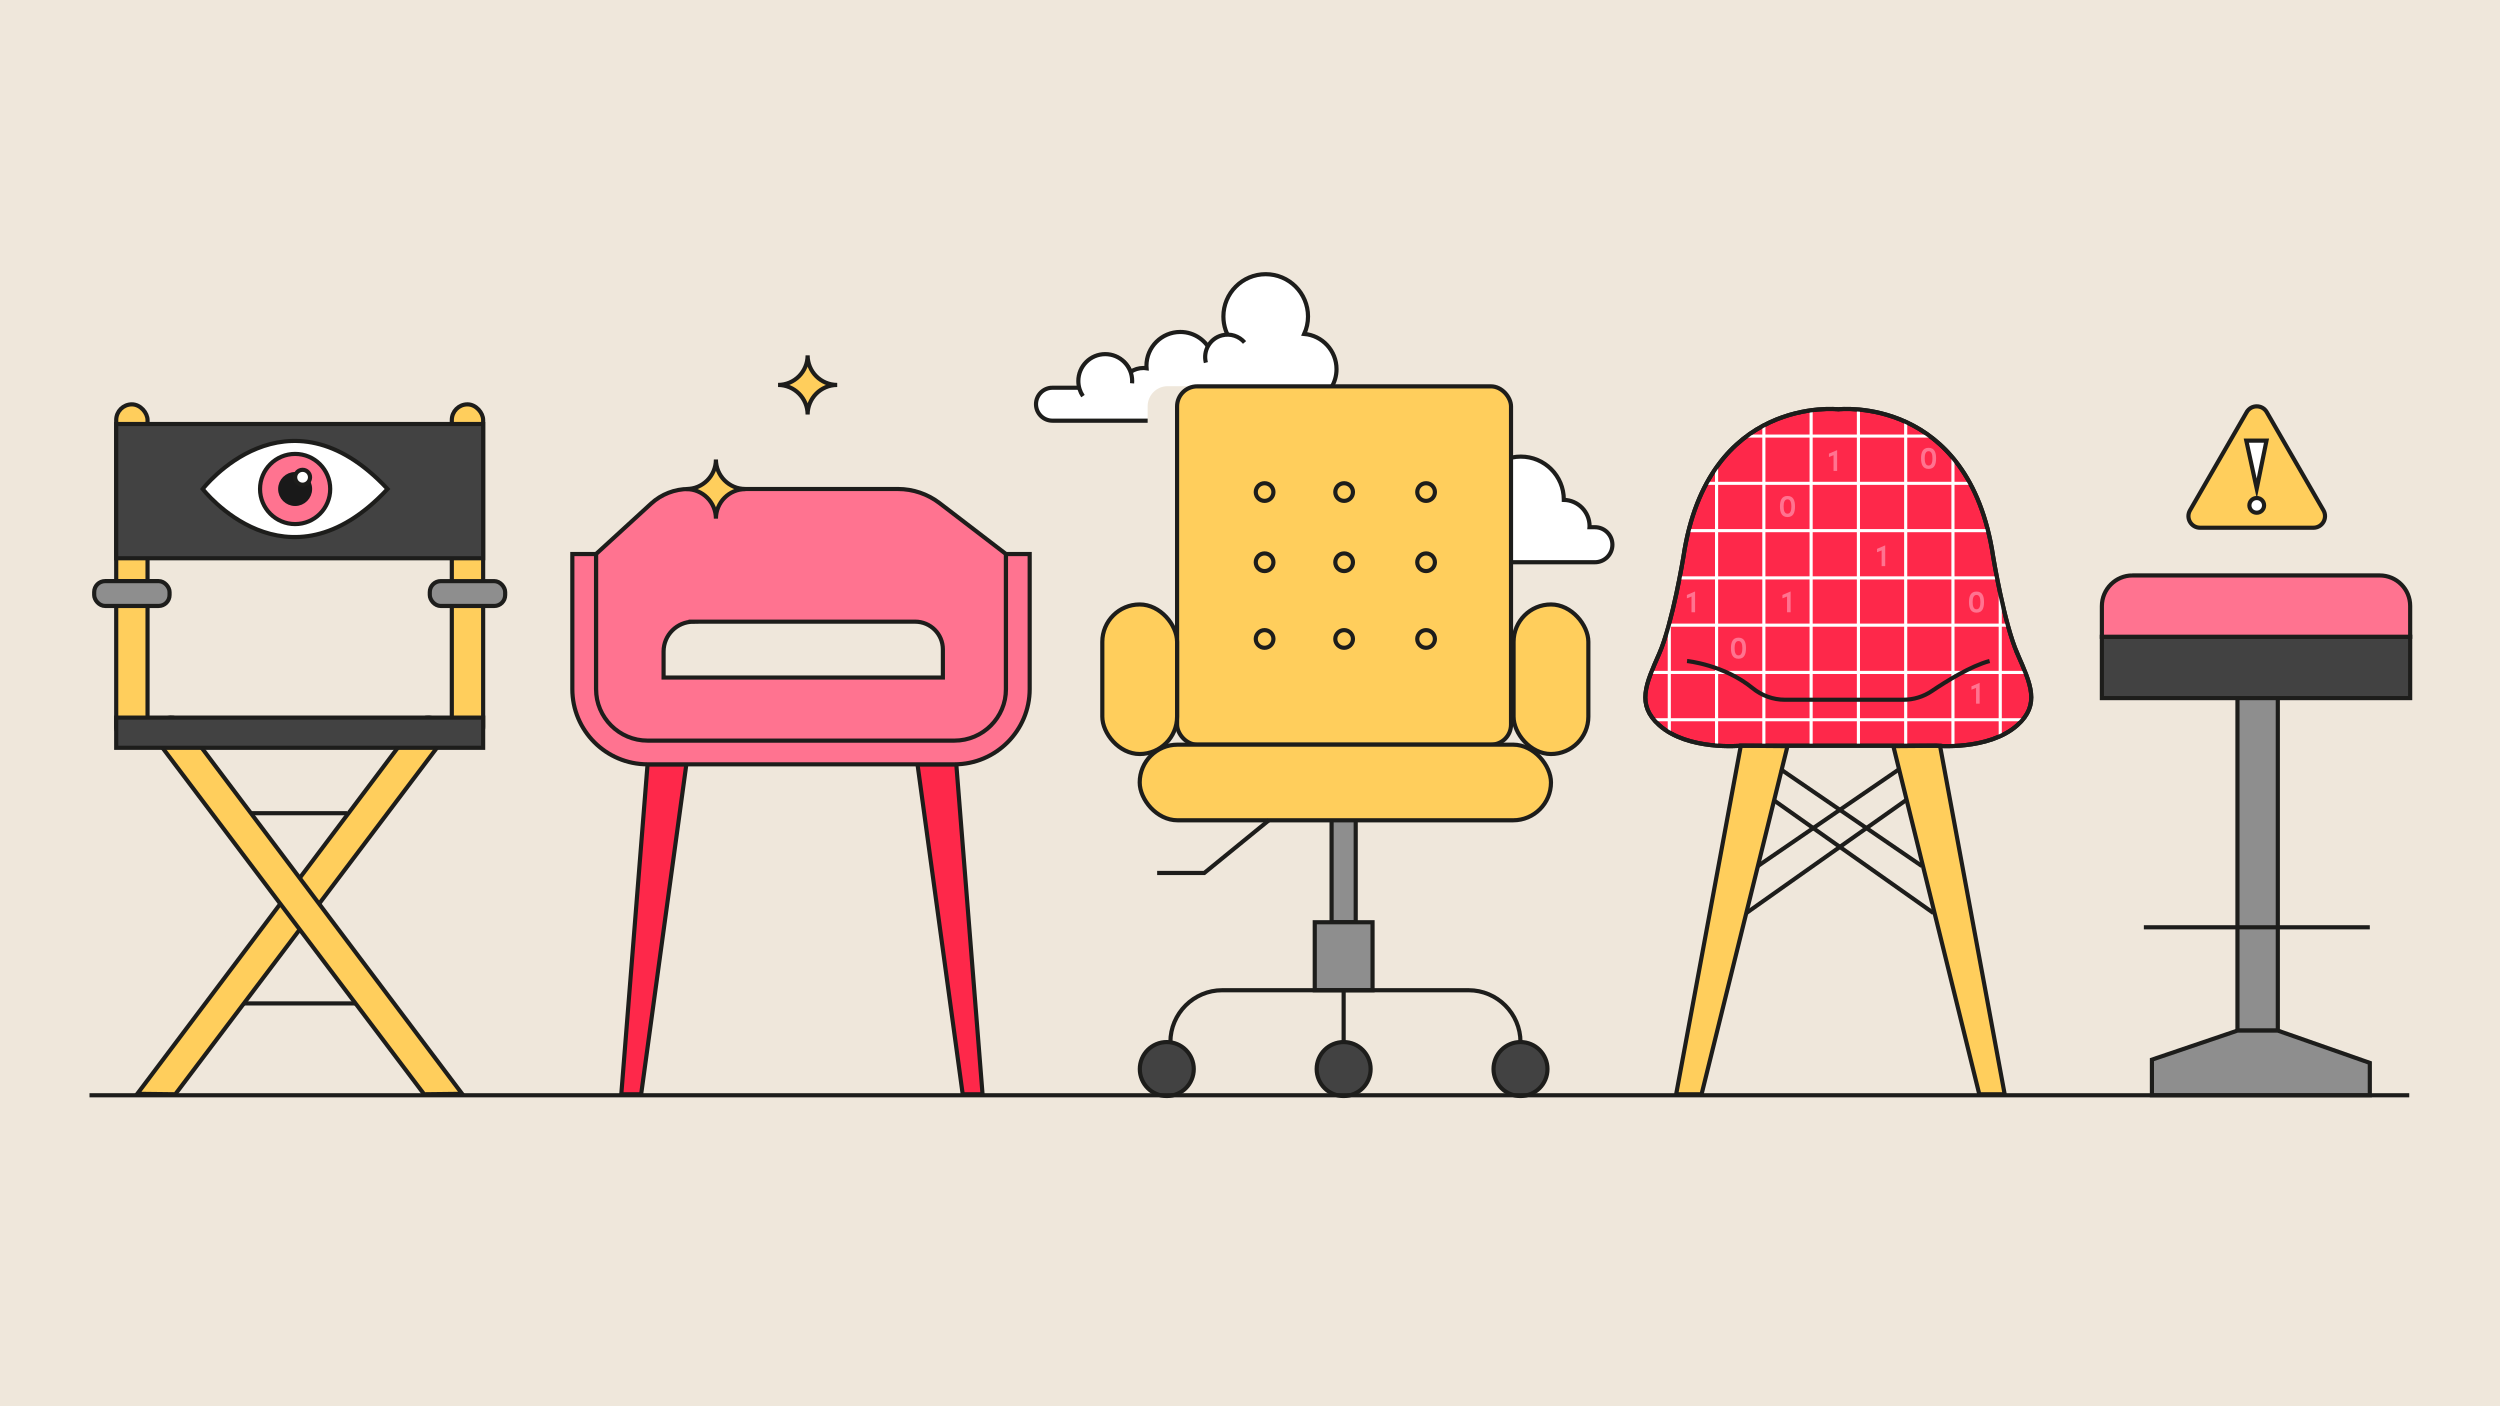 <?xml version="1.0" encoding="UTF-8"?>
<svg xmlns="http://www.w3.org/2000/svg" xmlns:xlink="http://www.w3.org/1999/xlink" viewBox="0 0 1200 675">
  <rect x="0" y="0" width="1200" height="675" fill="#333333" stroke="none"/>
  <defs>
    <style>.cls-1{stroke:#fff;stroke-width:1.5px;}.cls-1,.cls-2,.cls-3,.cls-4,.cls-5,.cls-6,.cls-7,.cls-8,.cls-9,.cls-10,.cls-11,.cls-12{stroke-miterlimit:10;}.cls-1,.cls-11,.cls-12{fill:none;}.cls-13{clip-path:url(#clippath);}.cls-2{stroke-width:1.21px;}.cls-2,.cls-14,.cls-5{fill:#efe7db;}.cls-2,.cls-3,.cls-4,.cls-5,.cls-6,.cls-7,.cls-9,.cls-10,.cls-11{stroke:#1d1d1b;}.cls-15,.cls-3{fill:#ff7390;}.cls-3,.cls-4,.cls-5,.cls-6,.cls-7,.cls-8,.cls-9,.cls-10,.cls-11,.cls-12{stroke-width:2px;}.cls-4{fill:#fff;}.cls-6{fill:#ffce5c;}.cls-7{fill:#fe284a;}.cls-8{fill:#191919;stroke:#191919;}.cls-9{fill:#424242;}.cls-10{fill:#8e8e8e;}.cls-16{mix-blend-mode:multiply;}.cls-12{stroke:#efe7db;}.cls-17{isolation:isolate;}</style>
    <clipPath id="clippath">
      <path class="cls-11" d="m968.36,313.8c-6.39-14.52-11.62-46.47-11.62-46.47-11.62-77.84-74.35-70.87-74.35-70.87,0,0-62.74-6.97-74.36,70.87,0,0-5.23,31.95-11.62,46.47-6.39,14.52-11.04,24.4,0,34.27,13.78,12.33,39.17,9.88,39.17,9.88h93.6s25.4,2.45,39.17-9.88c11.04-9.88,6.39-19.75,0-34.27Z"></path>
    </clipPath>
  </defs>
  <g class="cls-17">
    <g id="Layer_3">
      <rect class="cls-2" x="-11.64" y="-5.66" width="1220.1" height="692.09"></rect>
    </g>
    <g id="Layer_18">
      <g>
        <path class="cls-4" d="m505.19,186.12h13.49c-.24-.97-.38-1.99-.38-3.03,0-6.97,5.65-12.63,12.63-12.63,5.35,0,9.91,3.33,11.75,8.03,1.77-1.16,3.88-1.85,6.16-1.85.52,0,1.01.08,1.51.15-.03-.4-.06-.8-.06-1.2,0-8.98,7.28-16.25,16.25-16.25,6.93,0,12.82,4.34,15.16,10.44,2.45-2.83,5.74-4.91,9.49-5.85-2.48-3.37-3.96-7.51-3.96-12.01,0-11.22,9.09-20.31,20.31-20.31,11.21,0,20.31,9.09,20.31,20.31,0,2.98-.66,5.81-1.82,8.36,8.68.76,15.5,8.04,15.5,16.92,0,3.27-.94,6.32-2.54,8.91h9.64c4.37,0,7.91,3.54,7.91,7.91,0,4.37-3.54,7.91-7.91,7.91h-143.44c-4.37,0-7.91-3.54-7.91-7.91,0-4.37,3.54-7.91,7.91-7.91Z"></path>
        <path class="cls-4" d="m543.39,183.99c.03-.36.05-.72.05-1.09,0-7.14-5.79-12.92-12.92-12.92-7.14,0-12.92,5.79-12.92,12.92,0,2.68.81,5.16,2.21,7.23"></path>
        <path class="cls-4" d="m597.39,164.38c-2.59-3.01-6.75-4.47-10.85-3.41-5.75,1.49-9.2,7.35-7.72,13.1"></path>
      </g>
      <g>
        <g class="cls-16">
          <path class="cls-14" d="m712.19,357.36h-10.65c5.32,0,9.63-4.31,9.63-9.63v-152.74c0-5.32-4.31-9.63-9.63-9.63h-141.04c-5.32,0-9.63,4.31-9.63,9.63v113.01c0-9.87-8.08-17.95-17.95-17.95s-17.95,8.08-17.95,17.95v35.89c0,9.87,8.08,17.95,17.95,17.95s17.95-8.08,17.95-17.95v3.83c0,5.32,4.31,9.63,9.63,9.63h-9.42c-10.02,0-18.15,8.13-18.15,18.15s8.13,18.15,18.15,18.15h73.95v48.94h-8.08v32.63h27.74v-32.63h-8.08v-48.94h75.58c10.02,0,18.15-8.13,18.15-18.15s-8.13-18.15-18.15-18.15Z"></path>
          <path class="cls-14" d="m730.35,290.06c-9.87,0-17.95,8.08-17.95,17.95v35.89c0,9.87,8.08,17.95,17.95,17.95s17.95-8.08,17.95-17.95v-35.89c0-9.87-8.08-17.95-17.95-17.95Z"></path>
          <path class="cls-14" d="m545.94,500.12c-7.15,0-12.95,5.8-12.95,12.95s5.8,12.95,12.95,12.95,12.95-5.8,12.95-12.95-5.8-12.95-12.95-12.95Z"></path>
          <circle class="cls-14" cx="715.71" cy="513.07" r="12.95"></circle>
          <path class="cls-14" d="m630.82,500.12c-7.15,0-12.95,5.8-12.95,12.95s5.8,12.95,12.95,12.95,12.95-5.8,12.95-12.95-5.8-12.95-12.95-12.95Z"></path>
          <path class="cls-14" d="m942.62,267.25c-11.62-77.84-74.35-70.87-74.35-70.87,0,0-62.74-6.97-74.36,70.87,0,0-5.23,31.95-11.62,46.47-6.39,14.52-11.04,24.4,0,34.27,13.78,12.33,39.17,9.88,39.17,9.88h93.6s.08,0,.19.02l-20.56.18,41.24,167.1h12.2l-31.02-167.17c6.3.28,25.7.22,37.12-10,11.04-9.88,6.39-19.75,0-34.27-6.39-14.52-11.62-46.47-11.62-46.47Z"></path>
          <polygon class="cls-14" points="802.62 525.17 843.87 358.07 821.47 357.87 790.43 525.17 802.62 525.17"></polygon>
          <path class="cls-14" d="m436.89,241.43c-5.74-4.4-12.77-6.79-20-6.79h-100.45c-6.68,0-13.11,2.5-18.03,7.01l-26.44,24.21h-11.38v64.84c0,19.91,16.2,36.11,36.11,36.11l-12.6,158.36h9.53l21.7-158.36h110.95l21.7,158.36h9.53l-12.6-158.36h-.88c19.91,0,36.11-16.2,36.11-36.11v-64.84h-11.38l-31.86-24.43Z"></path>
          <path class="cls-14" d="m223.1,278.86h-5.32v-77.33c0-4.13-3.38-7.52-7.52-7.52s-7.52,3.38-7.52,7.52v1.91H56.69v-1.91c0-4.13-3.38-7.52-7.52-7.52s-7.52,3.38-7.52,7.52v77.33h-5.32c-2.89,0-5.25,2.36-5.25,5.25v1.43c0,2.89,2.36,5.25,5.25,5.25h5.32v68.07h22.22l56.55,74.89-68.63,91.2,18.22.22,59.72-79.09,59.72,79.09,18.22-.22-68.63-91.2,56.55-74.89h22.18v-68.07h5.32c2.89,0,5.25-2.36,5.25-5.25v-1.43c0-2.89-2.36-5.25-5.25-5.25Zm-93.36,142.53l-47.05-62.52h94.1l-47.05,62.52Zm73.01-77.01H56.69v-53.58h5.32c2.89,0,5.25-2.36,5.25-5.25v-1.43c0-2.89-2.36-5.25-5.25-5.25h-5.32v-10.98h146.06v10.98h-5.32c-2.89,0-5.25,2.36-5.25,5.25v1.43c0,2.89,2.36,5.25,5.25,5.25h5.32v53.58Z"></path>
          <path class="cls-14" d="m1127.7,275.7h-118.64c-8.13,0-14.72,6.59-14.72,14.72v44.16h65.08v159.6l-41.06,13.95v17.04h104.59v-15.49l-44.16-15.49v-159.6h63.53v-44.26c0-8.07-6.55-14.62-14.62-14.62Z"></path>
        </g>
        <g class="cls-16">
          <line class="cls-12" x1="1014.49" y1="444.59" x2="1122.95" y2="444.59"></line>
          <g>
            <line class="cls-12" x1="908.35" y1="415.61" x2="840.59" y2="369.17"></line>
            <line class="cls-12" x1="913.92" y1="438.18" x2="836.98" y2="383.81"></line>
          </g>
          <g>
            <line class="cls-12" x1="829.67" y1="415.61" x2="897.43" y2="369.17"></line>
            <line class="cls-12" x1="824.09" y1="438.18" x2="901.04" y2="383.81"></line>
          </g>
          <path class="cls-12" d="m547.67,500.12h0c0-13.68,11.2-24.88,24.88-24.88h118.28c13.68,0,24.88,11.2,24.88,24.88h0"></path>
          <line class="cls-12" x1="630.82" y1="475.24" x2="630.82" y2="500.12"></line>
          <polyline class="cls-12" points="594.93 393.66 563.93 418.95 541.31 418.95"></polyline>
          <line class="cls-12" x1="106.32" y1="390.26" x2="152.43" y2="390.26"></line>
          <line class="cls-12" x1="102.95" y1="481.56" x2="156.47" y2="481.56"></line>
        </g>
      </g>
    </g>
    <g id="Layer_13">
      <g>
        <path class="cls-4" d="m685.06,253.06h13.75c0-.16-.05-.3-.05-.46,0-5.55,4.5-10.05,10.05-10.05.26,0,.5.06.75.08-.13-.92-.21-1.86-.21-2.82,0-11.4,9.24-20.64,20.64-20.64,11.4,0,20.64,9.24,20.64,20.64,0,.04,0,.09,0,.13,6.85.16,12.37,5.74,12.37,12.63,0,.17-.04.33-.05.49h2.6c4.65,0,8.41,3.77,8.41,8.41,0,4.65-3.77,8.41-8.41,8.41h-80.48c-4.65,0-8.41-3.77-8.41-8.41,0-4.65,3.77-8.41,8.41-8.41Z"></path>
        <path class="cls-4" d="m714.08,245.04c-.96-1-2.17-1.79-3.58-2.26-4.62-1.54-9.61.96-11.15,5.58-.96,2.89-.34,5.92,1.38,8.17"></path>
      </g>
      <g>
        <rect class="cls-10" x="639.16" y="339.04" width="11.58" height="103.64"></rect>
        <rect class="cls-6" x="565" y="185.45" width="160.29" height="171.99" rx="9.63" ry="9.63"></rect>
        <rect class="cls-6" x="547.06" y="357.44" width="197.41" height="36.3" rx="18.15" ry="18.15"></rect>
        <rect class="cls-6" x="529.11" y="290.14" width="35.89" height="71.79" rx="17.95" ry="17.95"></rect>
        <rect class="cls-6" x="726.52" y="290.14" width="35.89" height="71.79" rx="17.95" ry="17.95"></rect>
        <rect class="cls-10" x="631.08" y="442.68" width="27.74" height="32.63"></rect>
        <polyline class="cls-11" points="609.05 393.74 578.06 419.02 555.43 419.02"></polyline>
        <path class="cls-11" d="m561.79,500.19h0c0-13.68,11.2-24.88,24.88-24.88h118.28c13.68,0,24.88,11.2,24.88,24.88h0"></path>
        <circle class="cls-9" cx="560.06" cy="513.14" r="12.95"></circle>
        <circle class="cls-9" cx="729.84" cy="513.14" r="12.95"></circle>
        <circle class="cls-9" cx="644.95" cy="513.14" r="12.95"></circle>
        <line class="cls-4" x1="644.95" y1="475.31" x2="644.95" y2="500.19"></line>
      </g>
      <g>
        <g>
          <line class="cls-11" x1="843.79" y1="415.69" x2="911.55" y2="369.25"></line>
          <line class="cls-11" x1="838.22" y1="438.26" x2="915.16" y2="383.88"></line>
        </g>
        <g>
          <path class="cls-7" d="m968.36,313.8c-6.39-14.52-11.62-46.47-11.62-46.47-11.62-77.84-74.35-70.87-74.35-70.87,0,0-62.74-6.97-74.36,70.87,0,0-5.23,31.95-11.62,46.47-6.39,14.52-11.04,24.4,0,34.27,13.78,12.33,39.17,9.88,39.17,9.88h93.6s25.4,2.45,39.17-9.88c11.04-9.88,6.39-19.75,0-34.27Z"></path>
          <polygon class="cls-6" points="835.59 357.95 804.55 525.25 816.75 525.25 857.99 358.15 835.59 357.95"></polygon>
          <polygon class="cls-6" points="931.21 357.95 962.25 525.25 950.06 525.25 908.81 358.15 931.21 357.95"></polygon>
          <g>
            <line class="cls-11" x1="922.48" y1="415.69" x2="854.71" y2="369.25"></line>
            <line class="cls-11" x1="928.05" y1="438.26" x2="851.1" y2="383.88"></line>
          </g>
        </g>
      </g>
      <g>
        <path class="cls-3" d="m286.09,265.94l26.44-24.21c4.92-4.51,11.36-7.01,18.03-7.01h100.45c7.23,0,14.26,2.39,20,6.79l31.86,24.43v88.91l-92.04,9.53-104.74-9.53v-88.91Z"></path>
        <path class="cls-5" d="m332.81,298.4h106.48c7.33,0,13.29,5.95,13.29,13.29v13.53h-134.06v-12.51c0-7.89,6.41-14.3,14.3-14.3Z"></path>
        <polygon class="cls-7" points="310.83 366.88 298.22 525.25 307.75 525.25 329.45 366.88 310.83 366.88"></polygon>
        <polygon class="cls-7" points="459.02 366.88 471.62 525.25 462.1 525.25 440.4 366.88 459.02 366.88"></polygon>
        <path class="cls-3" d="m458.14,366.88h-147.31c-19.91,0-36.11-16.2-36.11-36.11v-64.84h11.38v64.84c0,13.64,11.1,24.73,24.73,24.73h147.31c13.64,0,24.73-11.09,24.73-24.73v-64.84h11.38v64.84c0,19.91-16.2,36.11-36.11,36.11Z"></path>
      </g>
      <g>
        <g>
          <circle class="cls-6" cx="645.18" cy="236.19" r="4.24"></circle>
          <circle class="cls-6" cx="607.01" cy="236.19" r="4.24"></circle>
          <circle class="cls-6" cx="684.52" cy="236.19" r="4.24"></circle>
        </g>
        <g>
          <circle class="cls-6" cx="645.18" cy="269.88" r="4.24"></circle>
          <circle class="cls-6" cx="607.01" cy="269.88" r="4.24"></circle>
          <circle class="cls-6" cx="684.52" cy="269.88" r="4.24"></circle>
        </g>
        <g>
          <circle class="cls-6" cx="645.18" cy="306.7" r="4.24"></circle>
          <circle class="cls-6" cx="607.01" cy="306.7" r="4.24"></circle>
          <circle class="cls-6" cx="684.52" cy="306.7" r="4.24"></circle>
        </g>
      </g>
      <line class="cls-11" x1="1156.44" y1="525.73" x2="42.96" y2="525.73"></line>
      <g>
        <g>
          <path class="cls-6" d="m65.92,525.03l18.22.22,127.43-168.76c2.49-3.3,1.83-8.04-1.47-10.53h0c-3.3-2.49-8.04-1.83-10.53,1.47l-133.66,177.6Z"></path>
          <path class="cls-6" d="m221.8,525.03l-18.22.22-127.43-168.76c-2.49-3.3-1.83-8.04,1.47-10.53h0c3.3-2.49,8.04-1.83,10.53,1.47l133.66,177.6Z"></path>
          <rect class="cls-6" x="55.78" y="194.09" width="15.04" height="162.35" rx="7.52" ry="7.52"></rect>
          <rect class="cls-6" x="216.87" y="194.09" width="15.04" height="162.35" rx="7.52" ry="7.52"></rect>
          <rect class="cls-9" x="55.78" y="344.45" width="176.13" height="14.49"></rect>
          <rect class="cls-10" x="45.21" y="278.93" width="36.18" height="11.93" rx="5.25" ry="5.25"></rect>
          <rect class="cls-10" x="206.3" y="278.93" width="36.18" height="11.93" rx="5.25" ry="5.25" transform="translate(448.78 569.8) rotate(180)"></rect>
          <rect class="cls-9" x="55.78" y="203.52" width="176.13" height="64.44"></rect>
        </g>
        <line class="cls-4" x1="120.44" y1="390.34" x2="166.55" y2="390.34"></line>
        <line class="cls-4" x1="117.07" y1="481.64" x2="170.59" y2="481.64"></line>
      </g>
      <g>
        <rect class="cls-10" x="1073.98" y="328.89" width="19.37" height="165.8"></rect>
        <rect class="cls-9" x="1008.9" y="305.65" width="147.98" height="29.44"></rect>
        <path class="cls-3" d="m1023.62,276.21h118.64c8.07,0,14.62,6.55,14.62,14.62v14.82h-147.98v-14.72c0-8.12,6.6-14.72,14.72-14.72Z"></path>
        <line class="cls-4" x1="1029.05" y1="445.1" x2="1137.51" y2="445.1"></line>
        <polygon class="cls-10" points="1073.98 494.69 1032.92 508.63 1032.92 525.68 1137.51 525.68 1137.51 510.18 1093.35 494.69 1073.98 494.69"></polygon>
      </g>
      <g>
        <path class="cls-6" d="m343.64,248.95h0c0-7.84-6.36-14.2-14.2-14.2h0c7.84,0,14.2-6.36,14.2-14.2h0c0,7.84,6.36,14.2,14.2,14.2h0c-7.84,0-14.2,6.36-14.2,14.2Z"></path>
        <path class="cls-6" d="m387.66,198.97h0c0-7.84-6.36-14.2-14.2-14.2h0c7.84,0,14.2-6.36,14.2-14.2h0c0,7.84,6.36,14.2,14.2,14.2h0c-7.84,0-14.2,6.36-14.2,14.2Z"></path>
      </g>
      <g>
        <g class="cls-13">
          <g>
            <line class="cls-1" x1="1005.51" y1="141.77" x2="1005.51" y2="502.87"></line>
            <line class="cls-1" x1="982.81" y1="141.77" x2="982.81" y2="502.87"></line>
            <line class="cls-1" x1="960.12" y1="141.77" x2="960.12" y2="502.87"></line>
            <line class="cls-1" x1="914.73" y1="141.77" x2="914.73" y2="502.87"></line>
            <line class="cls-1" x1="892.04" y1="141.77" x2="892.04" y2="502.87"></line>
            <line class="cls-1" x1="869.34" y1="141.77" x2="869.34" y2="502.87"></line>
            <line class="cls-1" x1="846.65" y1="141.77" x2="846.65" y2="502.87"></line>
            <line class="cls-1" x1="823.95" y1="141.77" x2="823.95" y2="502.87"></line>
            <line class="cls-1" x1="801.26" y1="141.77" x2="801.26" y2="502.87"></line>
            <line class="cls-1" x1="778.56" y1="141.77" x2="778.56" y2="502.87"></line>
            <line class="cls-1" x1="937.42" y1="141.77" x2="937.42" y2="502.87"></line>
            <line class="cls-1" x1="1014.99" y1="368.17" x2="762.2" y2="368.17"></line>
            <line class="cls-1" x1="1014.99" y1="345.47" x2="762.2" y2="345.47"></line>
            <line class="cls-1" x1="1014.99" y1="322.78" x2="762.2" y2="322.78"></line>
            <line class="cls-1" x1="1014.99" y1="277.39" x2="762.2" y2="277.39"></line>
            <line class="cls-1" x1="1014.99" y1="254.7" x2="762.2" y2="254.7"></line>
            <line class="cls-1" x1="1014.99" y1="232" x2="762.2" y2="232"></line>
            <line class="cls-1" x1="1014.99" y1="209.31" x2="762.2" y2="209.31"></line>
            <line class="cls-1" x1="1014.99" y1="186.61" x2="762.2" y2="186.61"></line>
            <line class="cls-1" x1="1014.99" y1="163.92" x2="762.2" y2="163.92"></line>
            <line class="cls-1" x1="1014.99" y1="141.22" x2="762.2" y2="141.22"></line>
            <line class="cls-1" x1="1014.99" y1="300.08" x2="762.2" y2="300.08"></line>
            <line class="cls-1" x1="1014.99" y1="504.33" x2="762.2" y2="504.33"></line>
            <line class="cls-1" x1="1014.99" y1="481.64" x2="762.2" y2="481.64"></line>
            <line class="cls-1" x1="1014.99" y1="458.94" x2="762.2" y2="458.94"></line>
            <line class="cls-1" x1="1014.99" y1="436.25" x2="762.2" y2="436.25"></line>
            <line class="cls-1" x1="1014.99" y1="413.56" x2="762.2" y2="413.56"></line>
            <line class="cls-1" x1="1014.99" y1="390.86" x2="762.2" y2="390.86"></line>
          </g>
        </g>
        <path class="cls-11" d="m968.36,313.8c-6.39-14.52-11.62-46.47-11.62-46.47-11.62-77.84-74.35-70.87-74.35-70.87,0,0-62.74-6.97-74.36,70.87,0,0-5.23,31.95-11.62,46.47-6.39,14.52-11.04,24.4,0,34.27,13.78,12.33,39.17,9.88,39.17,9.88h93.6s25.4,2.45,39.17-9.88c11.04-9.88,6.39-19.75,0-34.27Z"></path>
      </g>
      <g>
        <path class="cls-6" d="m1078.41,197.83l-27.21,47.13c-2.14,3.71.54,8.35,4.82,8.35h54.42c4.28,0,6.96-4.64,4.82-8.35l-27.21-47.13c-2.14-3.71-7.5-3.71-9.64,0Z"></path>
        <g>
          <polygon class="cls-4" points="1083.23 234.52 1078.22 211.5 1087.92 211.5 1083.23 234.52"></polygon>
          <circle class="cls-4" cx="1083.23" cy="242.58" r="3.53"></circle>
        </g>
      </g>
      <path class="cls-4" d="m97.29,234.72s40.19,51.91,88.74,0c-48.56-51.91-88.74,0-88.74,0Z"></path>
      <circle class="cls-3" cx="141.66" cy="234.72" r="16.84"></circle>
      <circle class="cls-8" cx="141.66" cy="234.72" r="7.16"></circle>
      <path class="cls-11" d="m809.78,317.29s17.68,1.77,31.45,13.01c4.39,3.58,9.86,5.58,15.53,5.58h56.85c4.85,0,9.6-1.44,13.62-4.15,7.03-4.74,18.93-12.14,27.78-14.44"></path>
      <circle class="cls-4" cx="145.24" cy="229.09" r="3.58"></circle>
      <g>
        <path class="cls-15" d="m854.38,243.12c0-2.81.77-5.06,3.62-5.06s3.6,2.25,3.6,5.06-.75,5.07-3.6,5.07-3.62-2.28-3.62-5.07Zm5.48,0c0-1.89-.41-3.44-1.86-3.44s-1.86,1.54-1.86,3.44.41,3.45,1.86,3.45,1.86-1.57,1.86-3.45Z"></path>
        <path class="cls-15" d="m904.78,261.82h.12v9.94h-1.72v-7.56l-2.21.87v-1.62l3.81-1.64Z"></path>
        <path class="cls-15" d="m881.7,216.12h.12v9.94h-1.72v-7.56l-2.21.87v-1.62l3.81-1.64Z"></path>
        <path class="cls-15" d="m830.85,311.14c0-2.81.77-5.06,3.62-5.06s3.6,2.25,3.6,5.06-.75,5.07-3.6,5.07-3.62-2.28-3.62-5.07Zm5.48,0c0-1.89-.41-3.44-1.86-3.44s-1.86,1.54-1.86,3.44.41,3.45,1.86,3.45,1.86-1.57,1.86-3.45Z"></path>
        <path class="cls-15" d="m945.11,289.01c0-2.81.77-5.06,3.62-5.06s3.6,2.25,3.6,5.06-.75,5.07-3.6,5.07-3.62-2.28-3.62-5.07Zm5.48,0c0-1.89-.41-3.44-1.86-3.44s-1.86,1.54-1.86,3.44.41,3.45,1.86,3.45,1.86-1.57,1.86-3.45Z"></path>
        <path class="cls-15" d="m859.38,283.95h.12v9.94h-1.72v-7.56l-2.21.87v-1.62l3.81-1.64Z"></path>
        <path class="cls-15" d="m950.11,327.81h.12v9.94h-1.72v-7.56l-2.21.87v-1.62l3.81-1.64Z"></path>
        <path class="cls-15" d="m813.52,283.95h.12v9.94h-1.72v-7.56l-2.21.87v-1.62l3.81-1.64Z"></path>
        <path class="cls-15" d="m922.1,220.01c0-2.81.77-5.06,3.62-5.06s3.6,2.25,3.6,5.06-.75,5.07-3.6,5.07-3.62-2.28-3.62-5.07Zm5.48,0c0-1.89-.41-3.44-1.86-3.44s-1.86,1.54-1.86,3.44.41,3.45,1.86,3.45,1.86-1.57,1.86-3.45Z"></path>
      </g>
    </g>
  </g>
</svg>

